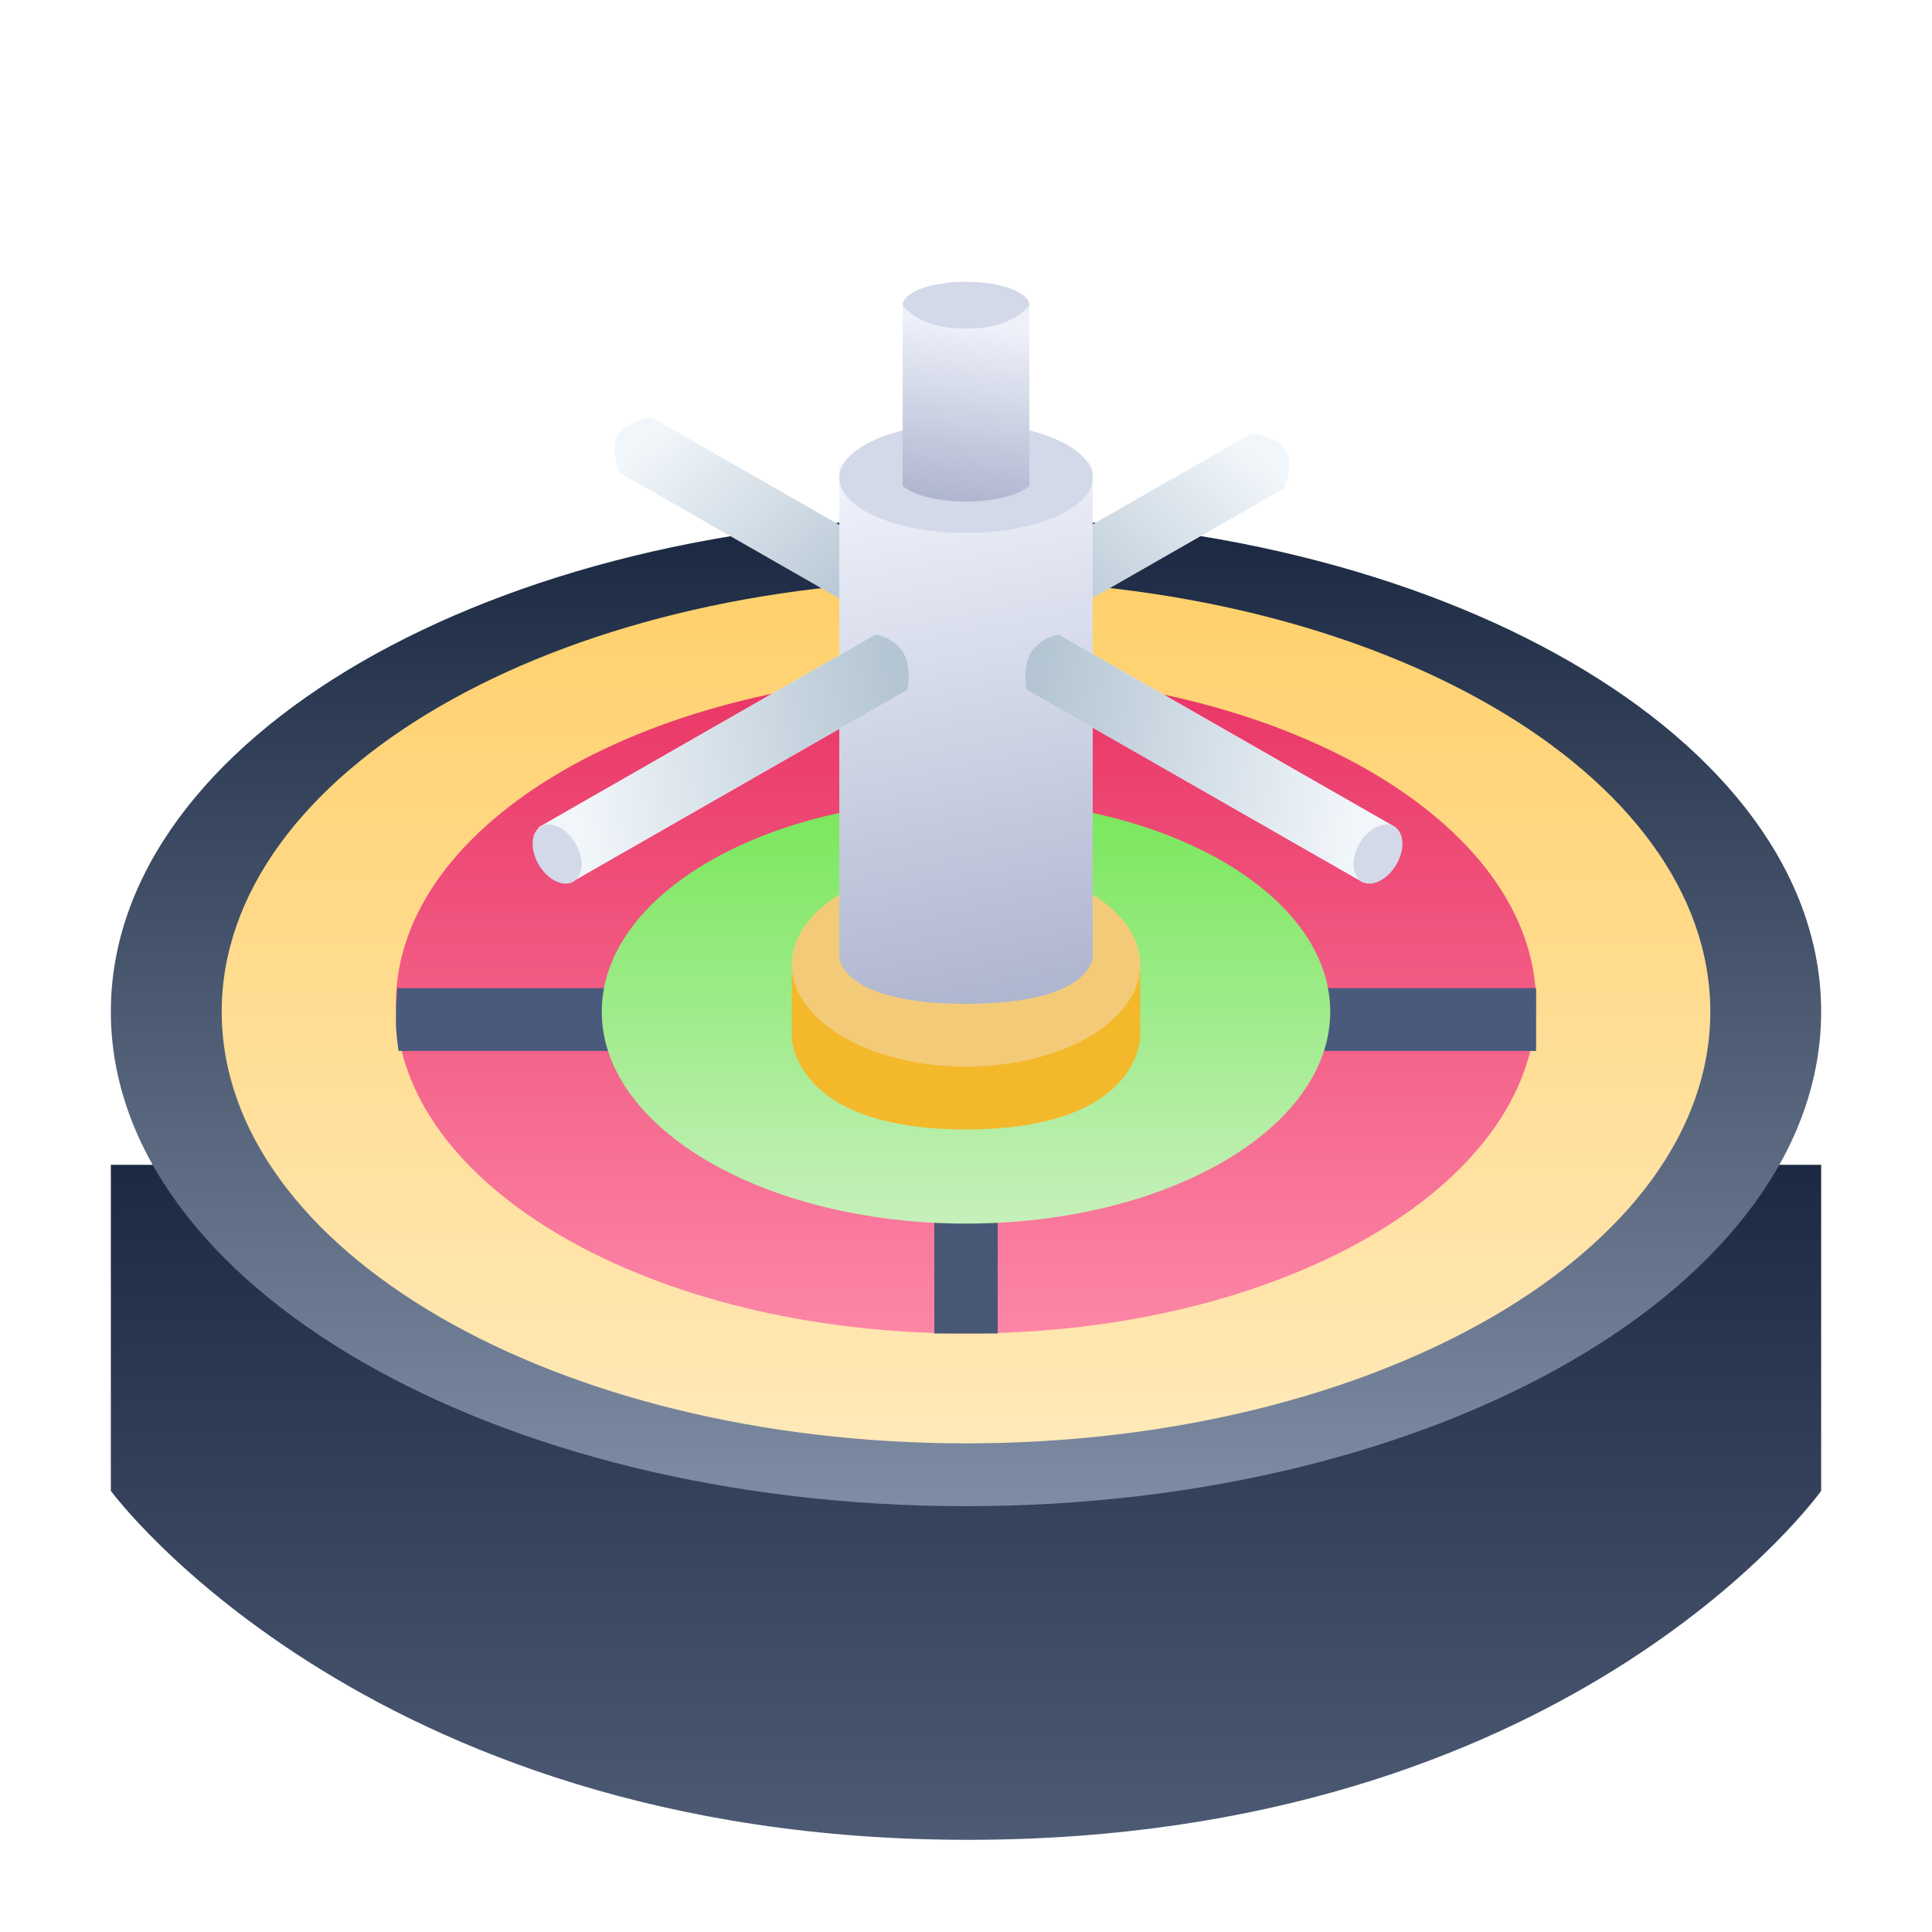 <svg width="48" height="48" viewBox="0 0 48 48" fill="none" xmlns="http://www.w3.org/2000/svg">
<g filter="url(#filter0_i_2423_28334)">
<path d="M2.754 24.94H45.246V33.04C45.246 33.04 39.273 41.428 24.787 41.703C9.335 41.996 2.754 33.04 2.754 33.04V24.94Z" fill="url(#paint0_linear_2423_28334)"/>
</g>
<path d="M24 37.42C35.734 37.42 45.246 31.92 45.246 25.135C45.246 18.35 35.734 12.85 24 12.85C12.266 12.85 2.754 18.35 2.754 25.135C2.754 31.92 12.266 37.42 24 37.42Z" fill="url(#paint1_linear_2423_28334)"/>
<path d="M24 35.86C34.213 35.86 42.492 31.058 42.492 25.135C42.492 19.212 34.213 14.41 24 14.41C13.787 14.41 5.508 19.212 5.508 25.135C5.508 31.058 13.787 35.86 24 35.86Z" fill="url(#paint2_linear_2423_28334)"/>
<path d="M24 33.13C31.822 33.13 38.164 29.463 38.164 24.94C38.164 20.417 31.822 16.75 24 16.75C16.177 16.75 9.836 20.417 9.836 24.94C9.836 29.463 16.177 33.13 24 33.13Z" fill="url(#paint3_linear_2423_28334)"/>
<path d="M24.787 28.45H23.213V33.13H24.787V28.45Z" fill="#495776"/>
<path d="M9.902 26.11C9.902 26.11 9.83 25.635 9.836 25.33C9.843 25.025 9.84 24.94 9.874 24.55H16.525V26.11H9.902Z" fill="#4A5A7C"/>
<path d="M31.476 24.55V26.11H38.164V24.55H31.476Z" fill="#4A5A7C"/>
<path d="M24 30.4C28.998 30.4 33.049 28.043 33.049 25.135C33.049 22.227 28.998 19.87 24 19.87C19.002 19.87 14.951 22.227 14.951 25.135C14.951 28.043 19.002 30.4 24 30.4Z" fill="url(#paint4_linear_2423_28334)"/>
<path d="M19.672 24.16H28.328V25.766C28.328 25.766 28.328 28.06 24 28.06C19.672 28.06 19.672 25.766 19.672 25.766V24.16Z" fill="#F4B82B"/>
<path d="M31.103 10.763L25.023 14.243C25.023 14.243 24.937 14.547 25.124 14.95C25.311 15.353 25.822 15.614 25.822 15.614L31.902 12.134C31.902 12.134 32.153 11.56 31.95 11.204C31.744 10.843 31.103 10.763 31.103 10.763Z" fill="url(#paint5_linear_2423_28334)"/>
<path d="M16.192 10.373L22.272 13.853C22.272 13.853 22.358 14.157 22.171 14.56C21.984 14.963 21.473 15.224 21.473 15.224L15.393 11.745C15.393 11.745 15.142 11.17 15.345 10.814C15.551 10.453 16.192 10.373 16.192 10.373Z" fill="url(#paint6_linear_2423_28334)"/>
<path d="M24 26.5C26.39 26.5 28.328 25.365 28.328 23.965C28.328 22.565 26.39 21.43 24 21.43C21.61 21.43 19.672 22.565 19.672 23.965C19.672 25.365 21.61 26.5 24 26.5Z" fill="#F3CB78"/>
<path d="M20.852 11.68C20.852 11.68 20.852 10.9 24 10.9C27.148 10.9 27.148 11.68 27.148 11.68V23.77C27.148 23.77 27.148 24.94 24 24.94C20.852 24.94 20.852 23.77 20.852 23.77V11.68Z" fill="url(#paint7_linear_2423_28334)"/>
<path d="M13.377 20.558L21.75 15.766C21.75 15.766 22.132 15.802 22.404 16.156C22.677 16.511 22.548 17.137 22.548 17.137L14.176 21.929L13.377 20.558Z" fill="#F1F6FA"/>
<path d="M13.377 20.558L21.75 15.766C21.75 15.766 22.132 15.802 22.404 16.156C22.677 16.511 22.548 17.137 22.548 17.137L14.176 21.929L13.377 20.558Z" fill="url(#paint8_linear_2423_28334)"/>
<path d="M34.677 20.558L26.305 15.766C26.305 15.766 25.922 15.802 25.65 16.156C25.378 16.511 25.506 17.137 25.506 17.137L33.878 21.929L34.677 20.558Z" fill="#F1F6FA"/>
<path d="M34.677 20.558L26.305 15.766C26.305 15.766 25.922 15.802 25.65 16.156C25.378 16.511 25.506 17.137 25.506 17.137L33.878 21.929L34.677 20.558Z" fill="url(#paint9_linear_2423_28334)"/>
<path d="M14.242 21.906C14.494 21.761 14.519 21.336 14.298 20.956C14.077 20.577 13.693 20.386 13.44 20.53C13.188 20.675 13.163 21.1 13.384 21.48C13.605 21.859 13.989 22.05 14.242 21.906Z" fill="#D3D9E9"/>
<path d="M33.834 21.906C33.582 21.761 33.556 21.336 33.778 20.956C33.999 20.577 34.383 20.386 34.635 20.53C34.888 20.675 34.913 21.1 34.692 21.48C34.47 21.859 34.087 22.05 33.834 21.906Z" fill="#D3D9E9"/>
<path d="M24 13.24C25.738 13.24 27.148 12.629 27.148 11.875C27.148 11.121 25.738 10.51 24 10.51C22.262 10.51 20.852 11.121 20.852 11.875C20.852 12.629 22.262 13.24 24 13.24Z" fill="#D3D9E9"/>
<path d="M24 8.17C24.869 8.17 25.574 7.908 25.574 7.585C25.574 7.262 24.869 7 24 7C23.131 7 22.426 7.262 22.426 7.585C22.426 7.908 23.131 8.17 24 8.17Z" fill="#D3D9E9"/>
<path d="M22.426 7.585C22.426 7.585 22.82 8.17 24 8.17C25.18 8.17 25.574 7.585 25.574 7.585V12.07C25.574 12.07 25.18 12.46 24 12.46C22.82 12.46 22.426 12.07 22.426 12.07V7.585Z" fill="url(#paint10_linear_2423_28334)"/>
<defs>
<filter id="filter0_i_2423_28334" x="2.754" y="24.94" width="42.492" height="20.77" filterUnits="userSpaceOnUse" color-interpolation-filters="sRGB">
<feFlood flood-opacity="0" result="BackgroundImageFix"/>
<feBlend mode="normal" in="SourceGraphic" in2="BackgroundImageFix" result="shape"/>
<feColorMatrix in="SourceAlpha" type="matrix" values="0 0 0 0 0 0 0 0 0 0 0 0 0 0 0 0 0 0 127 0" result="hardAlpha"/>
<feOffset dy="4"/>
<feGaussianBlur stdDeviation="3.5"/>
<feComposite in2="hardAlpha" operator="arithmetic" k2="-1" k3="1"/>
<feColorMatrix type="matrix" values="0 0 0 0 0 0 0 0 0 0 0 0 0 0 0 0 0 0 0.25 0"/>
<feBlend mode="normal" in2="shape" result="effect1_innerShadow_2423_28334"/>
</filter>
<linearGradient id="paint0_linear_2423_28334" x1="24" y1="24.94" x2="24" y2="41.71" gradientUnits="userSpaceOnUse">
<stop stop-color="#1D2943"/>
<stop offset="1" stop-color="#4D5A74"/>
</linearGradient>
<linearGradient id="paint1_linear_2423_28334" x1="24" y1="12.85" x2="24" y2="37.42" gradientUnits="userSpaceOnUse">
<stop stop-color="#192840"/>
<stop offset="1" stop-color="#7F8DA4"/>
</linearGradient>
<linearGradient id="paint2_linear_2423_28334" x1="24" y1="14.41" x2="24" y2="35.86" gradientUnits="userSpaceOnUse">
<stop stop-color="#FFD06B"/>
<stop offset="1" stop-color="#FFE9B9"/>
</linearGradient>
<linearGradient id="paint3_linear_2423_28334" x1="24" y1="16.75" x2="24" y2="33.13" gradientUnits="userSpaceOnUse">
<stop stop-color="#E93565"/>
<stop offset="1" stop-color="#FC86A6"/>
</linearGradient>
<linearGradient id="paint4_linear_2423_28334" x1="24" y1="19.87" x2="24" y2="30.4" gradientUnits="userSpaceOnUse">
<stop stop-color="#78E75A"/>
<stop offset="1" stop-color="#C6F0BB"/>
</linearGradient>
<linearGradient id="paint5_linear_2423_28334" x1="30.689" y1="10.9" x2="26.207" y2="15.814" gradientUnits="userSpaceOnUse">
<stop stop-color="#F1F6FA"/>
<stop offset="1" stop-color="#B3C4D2"/>
</linearGradient>
<linearGradient id="paint6_linear_2423_28334" x1="16.607" y1="10.51" x2="21.088" y2="15.424" gradientUnits="userSpaceOnUse">
<stop stop-color="#F1F6FA"/>
<stop offset="1" stop-color="#B3C4D2"/>
</linearGradient>
<linearGradient id="paint7_linear_2423_28334" x1="21.443" y1="12.07" x2="23.957" y2="24.948" gradientUnits="userSpaceOnUse">
<stop stop-color="#EEF1FA"/>
<stop offset="1" stop-color="#AFB6CF"/>
</linearGradient>
<linearGradient id="paint8_linear_2423_28334" x1="14.38" y1="19.883" x2="22.653" y2="18.702" gradientUnits="userSpaceOnUse">
<stop stop-color="#F1F6FA"/>
<stop offset="1" stop-color="#B3C4D2"/>
</linearGradient>
<linearGradient id="paint9_linear_2423_28334" x1="33.675" y1="19.883" x2="25.401" y2="18.702" gradientUnits="userSpaceOnUse">
<stop stop-color="#F1F6FA"/>
<stop offset="1" stop-color="#B3C4D2"/>
</linearGradient>
<linearGradient id="paint10_linear_2423_28334" x1="24" y1="7.975" x2="23.384" y2="12.374" gradientUnits="userSpaceOnUse">
<stop offset="0.017" stop-color="#EEF1FA"/>
<stop offset="1" stop-color="#AFB6CF"/>
</linearGradient>
</defs>
</svg>
